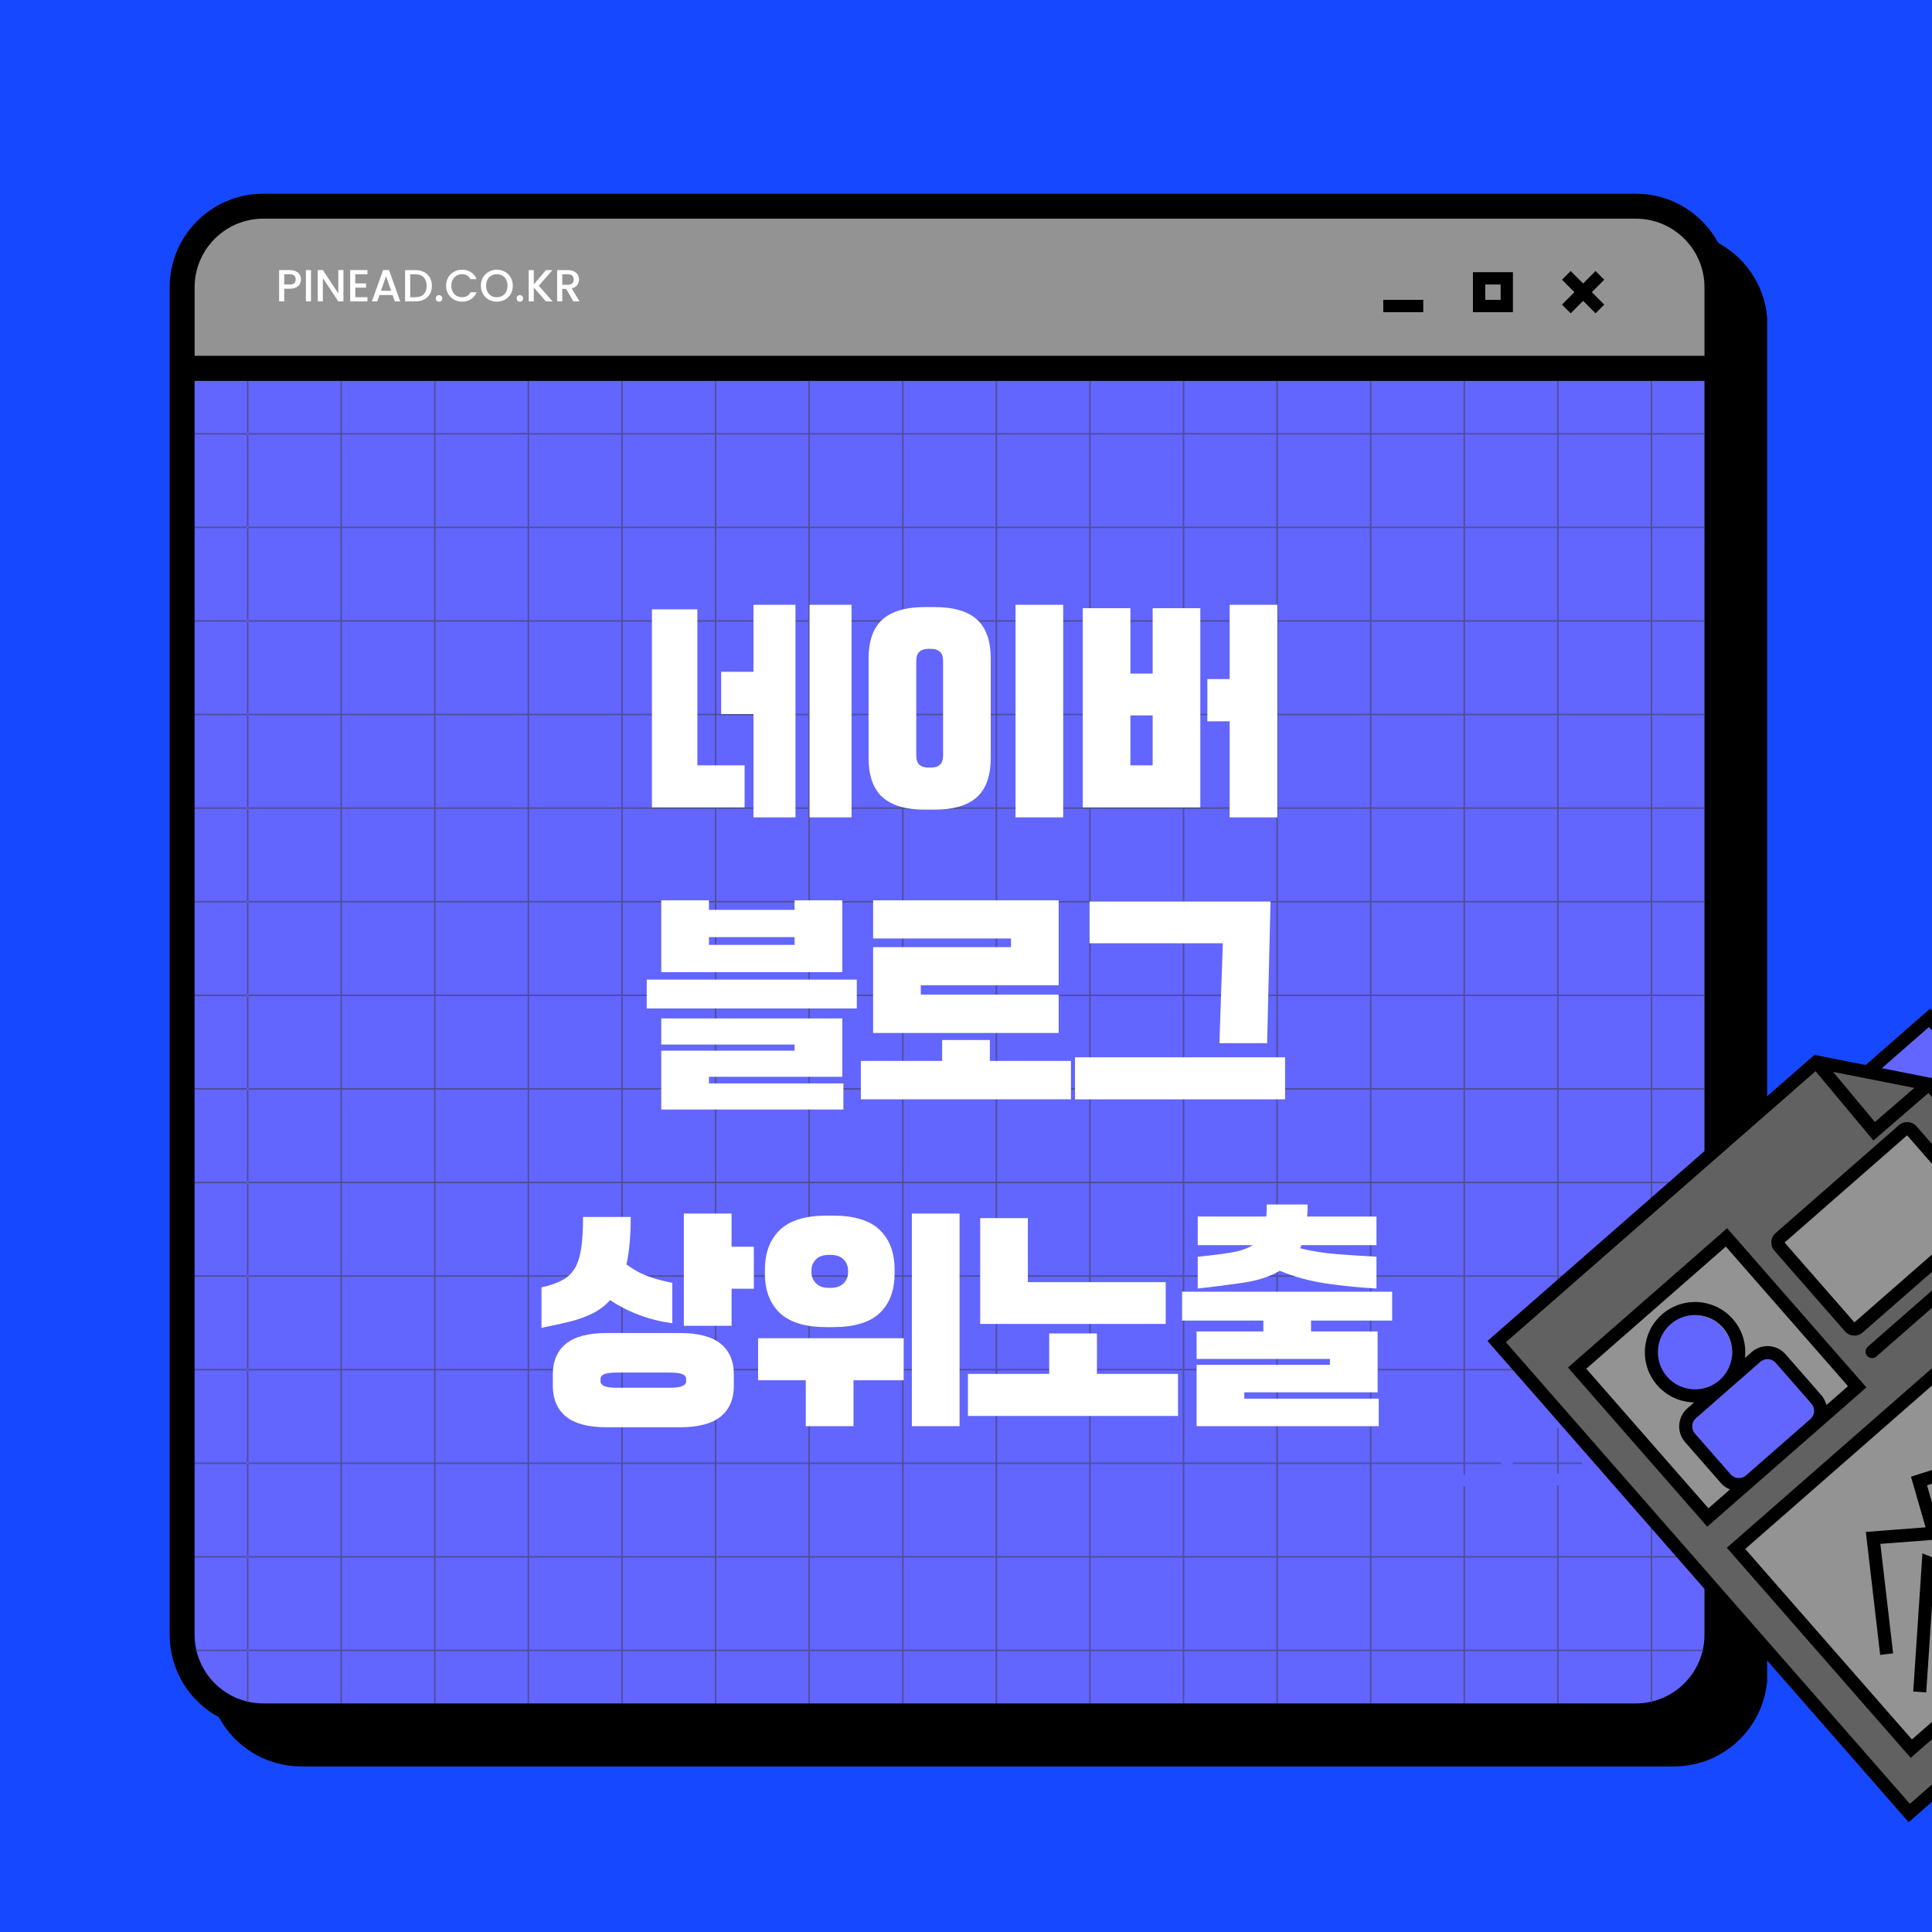 <svg xmlns="http://www.w3.org/2000/svg" xmlns:xlink="http://www.w3.org/1999/xlink" width="1080" viewBox="0 0 810 810" height="1080" preserveAspectRatio="xMidYMid meet"><defs><filter x="0%" y="0%" width="100%" height="100%" id="c017a7482b"></filter><filter x="0%" y="0%" width="100%" height="100%" id="b2580406de"></filter><g></g><clipPath id="96a0fb6f35"><path d="M 71.133 81 L 740.883 81 L 740.883 741 L 71.133 741 Z M 71.133 81 " clip-rule="nonzero"></path></clipPath><mask id="8439974c0b"><g filter="url(#c017a7482b)"><rect x="-81" width="972" fill="#000000" y="-81" height="972" fill-opacity="0.5"></rect></g></mask><clipPath id="72673765be"><path d="M 0.359 1 L 633.719 1 L 633.719 556.238 L 0.359 556.238 Z M 0.359 1 " clip-rule="nonzero"></path></clipPath><clipPath id="911905b96c"><rect x="0" width="634" y="0" height="557"></rect></clipPath><clipPath id="aaf91b0f96"><path d="M 605 534 L 810 534 L 810 626 L 605 626 Z M 605 534 " clip-rule="nonzero"></path></clipPath><clipPath id="ad6d04b30b"><path d="M 582.383 598.18 L 849.906 364.062 L 1050.934 593.773 L 783.406 827.891 Z M 582.383 598.18 " clip-rule="nonzero"></path></clipPath><clipPath id="2c35a129c9"><path d="M 582.383 598.18 L 849.906 364.062 L 1050.934 593.773 L 783.406 827.891 Z M 582.383 598.18 " clip-rule="nonzero"></path></clipPath><clipPath id="a82545adea"><path d="M 683 426 L 810 426 L 810 764 L 683 764 Z M 683 426 " clip-rule="nonzero"></path></clipPath><clipPath id="4e0025a1c5"><path d="M 582.383 598.18 L 849.906 364.062 L 1050.934 593.773 L 783.406 827.891 Z M 582.383 598.18 " clip-rule="nonzero"></path></clipPath><clipPath id="869d819243"><path d="M 582.383 598.18 L 849.906 364.062 L 1050.934 593.773 L 783.406 827.891 Z M 582.383 598.18 " clip-rule="nonzero"></path></clipPath><clipPath id="6e1a5c3b0b"><path d="M 673 426 L 810 426 L 810 761 L 673 761 Z M 673 426 " clip-rule="nonzero"></path></clipPath><clipPath id="0053e0a91e"><path d="M 582.383 598.18 L 849.906 364.062 L 1050.934 593.773 L 783.406 827.891 Z M 582.383 598.18 " clip-rule="nonzero"></path></clipPath><clipPath id="1bb7090d0b"><path d="M 582.383 598.18 L 849.906 364.062 L 1050.934 593.773 L 783.406 827.891 Z M 582.383 598.18 " clip-rule="nonzero"></path></clipPath><clipPath id="19647decba"><path d="M 652 426 L 810 426 L 810 761 L 652 761 Z M 652 426 " clip-rule="nonzero"></path></clipPath><clipPath id="bbd9af09d7"><path d="M 582.383 598.18 L 849.906 364.062 L 1050.934 593.773 L 783.406 827.891 Z M 582.383 598.18 " clip-rule="nonzero"></path></clipPath><clipPath id="3b8db421df"><path d="M 582.383 598.18 L 849.906 364.062 L 1050.934 593.773 L 783.406 827.891 Z M 582.383 598.18 " clip-rule="nonzero"></path></clipPath><clipPath id="4f1ccbcd7a"><path d="M 627 445 L 810 445 L 810 760 L 627 760 Z M 627 445 " clip-rule="nonzero"></path></clipPath><clipPath id="8c4bbe9d6a"><path d="M 582.383 598.18 L 849.906 364.062 L 1050.934 593.773 L 783.406 827.891 Z M 582.383 598.18 " clip-rule="nonzero"></path></clipPath><clipPath id="db77cbfe34"><path d="M 582.383 598.18 L 849.906 364.062 L 1050.934 593.773 L 783.406 827.891 Z M 582.383 598.18 " clip-rule="nonzero"></path></clipPath><clipPath id="72377ff166"><path d="M 657 470 L 810 470 L 810 733 L 657 733 Z M 657 470 " clip-rule="nonzero"></path></clipPath><clipPath id="616cda93e5"><path d="M 582.383 598.18 L 849.906 364.062 L 1050.934 593.773 L 783.406 827.891 Z M 582.383 598.18 " clip-rule="nonzero"></path></clipPath><clipPath id="cf4fae4267"><path d="M 582.383 598.18 L 849.906 364.062 L 1050.934 593.773 L 783.406 827.891 Z M 582.383 598.18 " clip-rule="nonzero"></path></clipPath><clipPath id="dea4565197"><path d="M 693 551 L 764 551 L 764 621 L 693 621 Z M 693 551 " clip-rule="nonzero"></path></clipPath><clipPath id="b7f6bf87b9"><path d="M 582.383 598.18 L 849.906 364.062 L 1050.934 593.773 L 783.406 827.891 Z M 582.383 598.18 " clip-rule="nonzero"></path></clipPath><clipPath id="2e9a6e2084"><path d="M 582.383 598.18 L 849.906 364.062 L 1050.934 593.773 L 783.406 827.891 Z M 582.383 598.18 " clip-rule="nonzero"></path></clipPath><clipPath id="15a1c1b636"><path d="M 623 421 L 810 421 L 810 765 L 623 765 Z M 623 421 " clip-rule="nonzero"></path></clipPath><clipPath id="e7c5539137"><path d="M 582.383 598.18 L 849.906 364.062 L 1050.934 593.773 L 783.406 827.891 Z M 582.383 598.18 " clip-rule="nonzero"></path></clipPath><clipPath id="ea43b7e849"><path d="M 582.383 598.18 L 849.906 364.062 L 1050.934 593.773 L 783.406 827.891 Z M 582.383 598.18 " clip-rule="nonzero"></path></clipPath><clipPath id="349a2172f1"><path d="M 0 216 L 183.941 216 L 183.941 473 L 0 473 Z M 0 216 " clip-rule="nonzero"></path></clipPath><image x="0" y="0" width="1440" id="82663cd98f" height="1440" preserveAspectRatio="xMidYMid meet"></image><mask id="c337a7f50a"><g filter="url(#c017a7482b)"><g filter="url(#b2580406de)" transform="matrix(0.179, 0, 0, 0.179, -73.309, 215.757)"><image x="0" y="0" width="1440" height="1440" preserveAspectRatio="xMidYMid meet"></image></g></g></mask><image x="0" y="0" width="1440" id="d49aaf5ed9" height="1440" preserveAspectRatio="xMidYMid meet"></image><clipPath id="2c8a7b7367"><path d="M 607 492 L 644 492 L 644 532 L 607 532 Z M 607 492 " clip-rule="nonzero"></path></clipPath><clipPath id="698a883b67"><path d="M 606.941 504.285 L 622.09 492.004 L 644.285 519.387 L 629.141 531.668 Z M 606.941 504.285 " clip-rule="nonzero"></path></clipPath><image x="0" y="0" width="182" id="1e1bd2c510" height="332" preserveAspectRatio="xMidYMid meet"></image><mask id="f7b0f86992"><g filter="url(#c017a7482b)"><g filter="url(#b2580406de)" transform="matrix(0.083, -0.067, 0.067, 0.082, 606.941, 504.285)"><image x="0" y="0" width="182" height="332" preserveAspectRatio="xMidYMid meet"></image></g></g></mask><image x="0" y="0" width="182" id="db08a470a1" height="332" preserveAspectRatio="xMidYMid meet"></image></defs><rect x="-81" width="972" fill="#ffffff" y="-81" height="972" fill-opacity="1"></rect><rect x="-81" width="972" fill="#1649ff" y="-81" height="972" fill-opacity="1"></rect><path fill="#6365ff" d="M 110.367 719.402 C 91.617 719.402 76.363 704.148 76.363 685.398 L 76.363 154.395 L 719.848 154.395 L 719.848 685.398 C 719.848 704.148 704.594 719.402 685.84 719.402 Z M 110.367 719.402 " fill-opacity="1" fill-rule="nonzero"></path><path fill="#939393" d="M 76.363 154.453 L 76.363 120.445 C 76.363 101.695 91.617 86.441 110.367 86.441 L 685.84 86.441 C 704.594 86.441 719.848 101.695 719.848 120.445 L 719.848 154.453 Z M 76.363 154.453 " fill-opacity="1" fill-rule="nonzero"></path><g clip-path="url(#96a0fb6f35)"><path fill="#000000" d="M 629.145 119.27 L 629.145 125.719 L 622.695 125.719 L 622.695 119.27 L 629.145 119.27 M 634.305 114.109 L 617.535 114.109 L 617.535 130.879 L 634.305 130.879 Z M 596.715 130.879 L 579.945 130.879 L 579.945 125.719 L 596.715 125.719 Z M 667.379 122.492 L 672.594 127.707 L 668.941 131.355 L 663.73 126.145 L 658.516 131.355 L 654.863 127.707 L 660.078 122.492 L 654.863 117.277 L 658.516 113.629 L 663.73 118.844 L 668.941 113.629 L 672.594 117.277 Z M 720.402 101.863 C 713.777 89.566 700.789 81.211 685.84 81.211 L 110.367 81.211 C 88.695 81.211 71.133 98.773 71.133 120.445 L 71.133 685.398 C 71.133 700.348 79.488 713.336 91.785 719.961 C 98.414 732.238 111.387 740.586 126.32 740.586 L 701.789 740.586 C 723.461 740.586 741.027 723.023 741.027 701.352 L 741.027 136.398 C 741.027 121.465 732.68 108.492 720.402 101.863 Z M 81.594 120.445 C 81.594 104.582 94.504 91.672 110.367 91.672 L 685.84 91.672 C 701.707 91.672 714.613 104.582 714.613 120.445 L 714.613 149.164 L 81.594 149.164 Z M 81.594 685.398 L 81.594 159.684 L 714.613 159.684 L 714.613 685.398 C 714.613 701.266 701.707 714.172 685.84 714.172 L 110.367 714.172 C 94.504 714.172 81.594 701.266 81.594 685.398 Z M 81.594 685.398 " fill-opacity="1" fill-rule="nonzero"></path></g><g mask="url(#8439974c0b)"><g transform="matrix(1, 0, 0, 1, 81, 158)"><g clip-path="url(#911905b96c)"><g clip-path="url(#72673765be)"><path fill="#3a3a3a" d="M 23.156 556.145 L 22.504 556.145 L 22.504 1.656 L 23.156 1.656 Z M 62.395 1.656 L 61.738 1.656 L 61.738 556.145 L 62.395 556.145 Z M 101.629 1.656 L 100.977 1.656 L 100.977 556.145 L 101.629 556.145 Z M 140.867 1.656 L 140.211 1.656 L 140.211 556.145 L 140.867 556.145 Z M 180.102 1.656 L 179.449 1.656 L 179.449 556.145 L 180.102 556.145 Z M 219.34 1.656 L 218.688 1.656 L 218.688 556.145 L 219.34 556.145 Z M 258.578 1.656 L 257.922 1.656 L 257.922 556.145 L 258.578 556.145 Z M 297.812 1.656 L 297.16 1.656 L 297.16 556.145 L 297.812 556.145 Z M 337.051 1.656 L 336.395 1.656 L 336.395 556.145 L 337.051 556.145 Z M 376.285 1.656 L 375.633 1.656 L 375.633 556.145 L 376.285 556.145 Z M 415.523 1.656 L 414.871 1.656 L 414.871 556.145 L 415.523 556.145 Z M 454.762 1.656 L 454.105 1.656 L 454.105 556.145 L 454.762 556.145 Z M 493.996 1.656 L 493.344 1.656 L 493.344 556.145 L 493.996 556.145 Z M 533.234 1.656 L 532.582 1.656 L 532.582 556.145 L 533.234 556.145 Z M 572.473 1.656 L 571.816 1.656 L 571.816 556.145 L 572.473 556.145 Z M 611.707 1.656 L 611.055 1.656 L 611.055 556.145 L 611.707 556.145 Z M 633.613 533.609 L 0.594 533.609 L 0.594 534.266 L 633.613 534.266 Z M 633.613 494.375 L 0.594 494.375 L 0.594 495.027 L 633.613 495.027 Z M 633.613 455.137 L 0.594 455.137 L 0.594 455.793 L 633.613 455.793 Z M 633.613 415.902 L 0.594 415.902 L 0.594 416.555 L 633.613 416.555 Z M 633.613 376.664 L 0.594 376.664 L 0.594 377.316 L 633.613 377.316 Z M 633.613 337.426 L 0.594 337.426 L 0.594 338.082 L 633.613 338.082 Z M 633.613 298.191 L 0.594 298.191 L 0.594 298.844 L 633.613 298.844 Z M 633.613 258.953 L 0.594 258.953 L 0.594 259.609 L 633.613 259.609 Z M 633.613 219.719 L 0.594 219.719 L 0.594 220.371 L 633.613 220.371 Z M 633.613 180.48 L 0.594 180.48 L 0.594 181.137 L 633.613 181.137 Z M 633.613 141.246 L 0.594 141.246 L 0.594 141.898 L 633.613 141.898 Z M 633.613 102.008 L 0.594 102.008 L 0.594 102.66 L 633.613 102.66 Z M 633.613 62.77 L 0.594 62.77 L 0.594 63.426 L 633.613 63.426 Z M 633.613 23.535 L 0.594 23.535 L 0.594 24.188 L 633.613 24.188 Z M 633.613 23.535 " fill-opacity="1" fill-rule="nonzero"></path></g></g></g></g><g clip-path="url(#aaf91b0f96)"><g clip-path="url(#ad6d04b30b)"><g clip-path="url(#2c35a129c9)"><path fill="#6365ff" d="M 630.246 620.676 C 625.887 624.492 621.375 623.895 617.746 623.418 C 614.418 622.98 611.789 622.633 609.082 625 C 608.074 625.887 606.539 625.781 605.656 624.773 C 604.773 623.766 604.875 622.23 605.887 621.348 C 610.242 617.531 614.758 618.125 618.383 618.602 C 621.711 619.043 624.344 619.387 627.047 617.02 C 629.754 614.652 629.758 612 629.766 608.645 C 629.773 604.984 629.781 600.434 634.141 596.617 C 638.5 592.805 643.012 593.398 646.641 593.875 C 649.969 594.312 652.598 594.66 655.305 592.293 C 658.008 589.926 658.016 587.273 658.023 583.914 C 658.031 580.258 658.039 575.703 662.398 571.891 C 666.758 568.074 671.273 568.668 674.898 569.145 C 678.227 569.582 680.859 569.93 683.562 567.562 C 684.574 566.68 686.109 566.781 686.992 567.789 C 687.875 568.797 687.773 570.332 686.762 571.219 C 682.402 575.031 677.891 574.438 674.266 573.961 C 670.934 573.523 668.305 573.176 665.598 575.543 C 662.895 577.91 662.887 580.566 662.879 583.926 C 662.871 587.582 662.863 592.133 658.504 595.949 C 654.145 599.762 649.629 599.168 646.004 598.691 C 642.676 598.254 640.047 597.906 637.34 600.273 C 634.637 602.641 634.629 605.293 634.621 608.652 C 634.613 612.309 634.605 616.859 630.246 620.676 Z M 717.816 566.777 C 715.109 569.145 712.48 568.797 709.148 568.359 C 705.523 567.883 701.012 567.289 696.652 571.102 C 692.293 574.918 692.281 579.469 692.273 583.129 C 692.266 586.484 692.262 589.141 689.555 591.508 C 686.852 593.875 684.219 593.527 680.891 593.09 C 677.266 592.613 672.754 592.02 668.395 595.832 C 664.035 599.648 664.023 604.199 664.016 607.855 C 664.008 611.215 664.004 613.867 661.297 616.234 C 658.594 618.602 655.965 618.258 652.633 617.816 C 649.008 617.34 644.496 616.746 640.137 620.559 C 639.129 621.445 639.023 622.977 639.906 623.988 C 640.793 624.996 642.328 625.098 643.336 624.215 C 646.039 621.848 648.672 622.195 652 622.633 C 655.625 623.113 660.137 623.707 664.496 619.891 C 668.855 616.074 668.867 611.523 668.875 607.867 C 668.883 604.508 668.887 601.855 671.594 599.488 C 674.297 597.121 676.926 597.469 680.258 597.906 C 683.883 598.383 688.395 598.977 692.754 595.164 C 697.113 591.348 697.125 586.797 697.133 583.137 C 697.141 579.777 697.145 577.125 699.848 574.758 C 702.555 572.391 705.184 572.738 708.516 573.176 C 712.141 573.652 716.656 574.246 721.016 570.43 C 722.023 569.547 722.125 568.012 721.242 567.004 C 720.359 565.996 718.824 565.895 717.816 566.777 Z M 927.234 569.59 C 927.238 566.785 927.242 564.57 929.504 562.59 C 931.766 560.613 933.961 560.902 936.742 561.27 C 939.773 561.668 943.543 562.164 947.188 558.977 C 950.832 555.789 950.84 551.984 950.844 548.93 C 950.852 546.121 950.855 543.906 953.117 541.926 C 955.379 539.949 957.574 540.238 960.355 540.605 C 963.387 541.004 967.16 541.5 970.801 538.312 C 971.645 537.574 971.73 536.289 970.992 535.445 C 970.254 534.602 968.973 534.52 968.129 535.258 C 965.867 537.234 963.668 536.945 960.887 536.578 C 957.855 536.18 954.086 535.684 950.441 538.871 C 946.801 542.059 946.793 545.863 946.785 548.922 C 946.777 551.727 946.773 553.941 944.516 555.922 C 942.254 557.898 940.055 557.609 937.273 557.242 C 934.242 556.844 930.473 556.348 926.832 559.535 C 923.188 562.723 923.18 566.527 923.172 569.582 C 923.168 572.391 923.164 574.605 920.902 576.582 C 918.641 578.562 916.445 578.273 913.664 577.906 C 910.633 577.508 906.863 577.012 903.219 580.199 C 902.375 580.938 902.289 582.219 903.027 583.062 C 903.766 583.906 905.051 583.992 905.895 583.254 C 908.152 581.277 910.352 581.566 913.133 581.93 C 916.164 582.328 919.934 582.824 923.578 579.637 C 927.219 576.449 927.227 572.648 927.234 569.59 Z M 996.75 534.602 C 994.488 536.578 992.289 536.289 989.508 535.922 C 986.477 535.523 982.707 535.027 979.062 538.215 C 975.422 541.402 975.414 545.207 975.406 548.262 C 975.398 551.07 975.395 553.285 973.133 555.266 C 970.875 557.242 968.676 556.953 965.895 556.586 C 962.863 556.188 959.094 555.691 955.453 558.879 C 951.809 562.066 951.801 565.871 951.793 568.926 C 951.789 571.734 951.785 573.949 949.523 575.926 C 947.262 577.906 945.066 577.617 942.285 577.25 C 939.254 576.852 935.484 576.355 931.84 579.543 C 930.996 580.281 930.91 581.562 931.648 582.406 C 932.387 583.25 933.672 583.336 934.516 582.598 C 936.773 580.621 938.973 580.91 941.754 581.273 C 944.785 581.676 948.555 582.172 952.195 578.984 C 955.84 575.797 955.848 571.992 955.855 568.934 C 955.859 566.129 955.863 563.914 958.125 561.934 C 960.387 559.957 962.582 560.246 965.363 560.613 C 968.395 561.012 972.164 561.508 975.809 558.32 C 979.449 555.133 979.461 551.328 979.465 548.273 C 979.473 545.465 979.477 543.25 981.738 541.27 C 983.996 539.293 986.195 539.582 988.977 539.949 C 992.008 540.348 995.777 540.844 999.422 537.656 C 1000.266 536.918 1000.352 535.637 999.613 534.793 C 998.875 533.949 997.594 533.863 996.75 534.602 Z M 996.75 534.602 " fill-opacity="1" fill-rule="nonzero"></path></g></g></g><g clip-path="url(#a82545adea)"><g clip-path="url(#4e0025a1c5)"><g clip-path="url(#869d819243)"><path fill="#000000" d="M 683.375 566.098 L 842.688 426.68 L 1015.746 624.438 L 856.434 763.855 Z M 683.375 566.098 " fill-opacity="1" fill-rule="nonzero"></path></g></g></g><g clip-path="url(#6e1a5c3b0b)"><g clip-path="url(#0053e0a91e)"><g clip-path="url(#1bb7090d0b)"><path fill="#7a7a7a" d="M 673.551 562.25 L 828.387 426.75 L 1002.125 625.281 L 847.289 760.781 Z M 673.551 562.25 " fill-opacity="1" fill-rule="nonzero"></path></g></g></g><g clip-path="url(#19647decba)"><g clip-path="url(#bbd9af09d7)"><g clip-path="url(#3b8db421df)"><path fill="#6365ff" d="M 652.582 562.559 L 808.406 426.199 L 982.012 624.578 L 826.191 760.941 Z M 652.582 562.559 " fill-opacity="1" fill-rule="nonzero"></path></g></g></g><g clip-path="url(#4f1ccbcd7a)"><g clip-path="url(#8c4bbe9d6a)"><g clip-path="url(#db77cbfe34)"><path fill="#616161" d="M 787.062 451.969 C 779.66 451.098 770.715 449.738 764.535 445.129 L 627.73 564.848 L 797.711 759.082 L 956.016 620.547 L 808.883 452.414 C 801.672 451.934 794.227 452.812 787.062 451.969 Z M 787.062 451.969 " fill-opacity="1" fill-rule="nonzero"></path></g></g></g><g clip-path="url(#72377ff166)"><g clip-path="url(#616cda93e5)"><g clip-path="url(#cf4fae4267)"><path fill="#939393" d="M 780.082 581.508 L 714.629 638.789 L 657.348 573.332 L 722.801 516.051 Z M 743 519 L 778.734 559.836 L 834.012 511.461 L 798.277 470.625 Z M 801.547 732.781 L 929.613 620.703 L 856.504 537.16 L 728.434 649.234 Z M 801.547 732.781 " fill-opacity="1" fill-rule="nonzero"></path></g></g></g><g clip-path="url(#dea4565197)"><g clip-path="url(#b7f6bf87b9)"><g clip-path="url(#2e9a6e2084)"><path fill="#6365ff" d="M 697.84 578.145 C 691.953 571.414 692.633 561.191 699.359 555.305 C 706.086 549.418 716.312 550.098 722.199 556.824 C 728.086 563.551 727.406 573.777 720.68 579.664 C 713.953 585.551 703.727 584.871 697.84 578.145 Z M 736.84 568.469 L 710.355 591.645 C 707.34 594.285 707.031 598.914 709.672 601.93 L 723.961 618.254 C 726.598 621.273 731.227 621.582 734.242 618.941 L 760.727 595.766 C 763.742 593.125 764.051 588.5 761.41 585.48 L 747.121 569.156 C 744.48 566.141 739.855 565.832 736.84 568.469 Z M 736.84 568.469 " fill-opacity="1" fill-rule="nonzero"></path></g></g></g><g clip-path="url(#15a1c1b636)"><g clip-path="url(#e7c5539137)"><g clip-path="url(#ea43b7e849)"><path fill="#000000" d="M 818.402 433.312 L 809.238 422.844 L 782.191 446.512 L 760.695 442.27 L 623.645 562.207 L 800.211 763.969 L 814.062 751.848 L 825.484 764.906 L 838.508 753.512 L 847.668 763.98 L 1007.988 623.68 L 831.422 421.918 Z M 768.531 449.387 L 802.605 456.109 L 786.062 470.395 Z M 631.355 562.723 L 761.18 449.109 L 785.43 478.164 L 808.496 458.242 L 952.816 623.156 L 800.723 756.258 Z M 818.172 748.25 L 960.531 623.672 L 810.359 452.07 L 788.965 447.848 L 808.727 430.555 L 978.094 624.094 L 826 757.191 Z M 1000.277 623.168 L 848.184 756.27 L 842.617 749.91 L 985.805 624.605 L 822 437.426 L 830.91 429.633 Z M 801.066 736.988 L 933.957 620.691 L 856.875 532.609 L 723.984 648.906 Z M 731.695 649.418 L 856.359 540.324 L 926.246 620.18 L 801.582 729.273 Z M 780.898 558.68 L 832.625 513.414 C 834.793 511.516 835.012 508.211 833.117 506.047 L 803.508 472.211 C 801.609 470.047 798.305 469.824 796.141 471.723 L 744.414 516.988 C 742.246 518.887 742.023 522.191 743.922 524.355 L 773.531 558.191 C 775.426 560.359 778.73 560.578 780.898 558.68 Z M 748.195 520.941 L 799.555 475.996 L 828.84 509.461 L 777.48 554.41 Z M 838.223 516.352 C 839.355 515.355 841.082 515.473 842.078 516.605 C 843.07 517.742 842.957 519.469 841.82 520.461 L 786.664 568.73 C 785.527 569.727 783.801 569.609 782.809 568.473 C 781.816 567.34 781.93 565.613 783.066 564.617 Z M 860.434 563.09 L 865.879 563.547 L 860.66 625.762 L 838.438 630.621 L 850.387 674.828 L 810.941 659.121 L 807.582 709.543 L 802.133 709.18 L 805.988 651.266 L 842.262 665.711 L 831.664 626.508 L 855.551 621.285 Z M 793.695 693.188 L 788.266 693.82 L 782.258 642.258 L 807.32 640.344 L 801.191 619.117 L 833.836 608.703 L 844.25 573.762 L 849.488 575.324 L 838.25 613.031 L 807.918 622.707 L 814.434 645.285 L 788.344 647.273 Z M 762.637 599.051 L 782.496 581.668 L 724.09 514.926 L 657.348 573.332 L 715.754 640.074 L 735.617 622.695 Z M 732.016 618.582 C 730.125 620.234 727.242 620.043 725.59 618.152 L 710.594 601.016 C 708.938 599.129 709.129 596.246 711.02 594.59 L 738.039 570.945 C 739.93 569.289 742.812 569.484 744.469 571.371 L 759.465 588.508 C 761.117 590.398 760.926 593.281 759.035 594.938 Z M 698.93 577.191 C 693.266 570.719 693.922 560.848 700.395 555.188 C 706.863 549.523 716.734 550.18 722.398 556.652 C 728.059 563.121 727.402 572.992 720.93 578.656 C 714.461 584.316 704.59 583.66 698.93 577.191 Z M 665.059 573.848 L 723.574 522.637 L 774.785 581.156 L 765.742 589.066 C 765.371 587.574 764.656 586.145 763.578 584.91 L 748.582 567.773 C 744.941 563.617 738.598 563.195 734.441 566.832 L 731.57 569.344 C 732.23 563.645 730.578 557.699 726.512 553.051 C 718.863 544.312 705.531 543.426 696.793 551.074 C 688.055 558.719 687.168 572.051 694.816 580.789 C 698.883 585.438 704.555 587.863 710.293 587.965 L 707.422 590.477 C 703.266 594.117 702.844 600.457 706.48 604.617 L 721.477 621.754 C 722.559 622.988 723.879 623.883 725.309 624.453 L 716.27 632.363 Z M 665.059 573.848 " fill-opacity="1" fill-rule="nonzero"></path></g></g></g><g clip-path="url(#349a2172f1)"><g mask="url(#c337a7f50a)"><g transform="matrix(0.179, 0, 0, 0.179, -73.309, 215.757)"><image x="0" y="0" width="1440" height="1440" preserveAspectRatio="xMidYMid meet"></image></g></g></g><g fill="#6d6d6d" fill-opacity="0.4"><g transform="translate(269.519, 449.172)"><g><path d="M 7.719 -41.609 L 7.719 -71.703 L 27.703 -71.703 L 27.703 -67.703 L 63.609 -67.703 L 63.609 -71.703 L 83.609 -71.703 L 83.609 -41.609 Z M 27.703 -53.031 L 63.609 -53.031 L 63.609 -56.281 L 27.703 -56.281 Z M 1.625 -26.375 L 1.625 -38.469 L 89.703 -38.469 L 89.703 -26.375 Z M 7.719 16 L 7.719 -8.672 L 63.609 -8.672 L 63.609 -11.234 L 7.719 -11.234 L 7.719 -22.188 L 83.609 -22.188 L 83.609 2.281 L 27.703 2.281 L 27.703 5.047 L 84.078 5.047 L 84.078 16 Z M 7.719 16 "></path></g></g></g><g fill="#6d6d6d" fill-opacity="0.4"><g transform="translate(359.295, 449.172)"><g><path d="M 6.766 -16.094 L 6.766 -52.078 L 64.562 -52.078 L 64.562 -55.703 L 6.766 -55.703 L 6.766 -71.703 L 84.547 -71.703 L 84.547 -36.094 L 26.75 -36.094 L 26.75 -32.188 L 84.547 -32.188 L 84.547 -16.094 Z M 1.625 11.719 L 1.625 -4.375 L 35.703 -4.375 L 35.703 -13.141 L 55.703 -13.141 L 55.703 -4.375 L 89.703 -4.375 L 89.703 11.719 Z M 1.625 11.719 "></path></g></g></g><g fill="#6d6d6d" fill-opacity="0.4"><g transform="translate(449.071, 449.172)"><g><path d="M 62.172 -11.812 L 63.609 -53.703 L 7.719 -53.703 L 7.719 -71.219 L 83.609 -71.219 L 82.172 -11.812 Z M 1.625 11.719 L 1.625 -5.906 L 89.703 -5.906 L 89.703 11.719 Z M 1.625 11.719 "></path></g></g></g><g fill="#ffffff" fill-opacity="1"><g transform="translate(269.519, 449.172)"><g><path d="M 7.719 -41.609 L 7.719 -71.703 L 27.703 -71.703 L 27.703 -67.703 L 63.609 -67.703 L 63.609 -71.703 L 83.609 -71.703 L 83.609 -41.609 Z M 27.703 -53.031 L 63.609 -53.031 L 63.609 -56.281 L 27.703 -56.281 Z M 1.625 -26.375 L 1.625 -38.469 L 89.703 -38.469 L 89.703 -26.375 Z M 7.719 16 L 7.719 -8.672 L 63.609 -8.672 L 63.609 -11.234 L 7.719 -11.234 L 7.719 -22.188 L 83.609 -22.188 L 83.609 2.281 L 27.703 2.281 L 27.703 5.047 L 84.078 5.047 L 84.078 16 Z M 7.719 16 "></path></g></g></g><g fill="#ffffff" fill-opacity="1"><g transform="translate(359.295, 449.172)"><g><path d="M 6.766 -16.094 L 6.766 -52.078 L 64.562 -52.078 L 64.562 -55.703 L 6.766 -55.703 L 6.766 -71.703 L 84.547 -71.703 L 84.547 -36.094 L 26.75 -36.094 L 26.75 -32.188 L 84.547 -32.188 L 84.547 -16.094 Z M 1.625 11.719 L 1.625 -4.375 L 35.703 -4.375 L 35.703 -13.141 L 55.703 -13.141 L 55.703 -4.375 L 89.703 -4.375 L 89.703 11.719 Z M 1.625 11.719 "></path></g></g></g><g fill="#ffffff" fill-opacity="1"><g transform="translate(449.071, 449.172)"><g><path d="M 62.172 -11.812 L 63.609 -53.703 L 7.719 -53.703 L 7.719 -71.219 L 83.609 -71.219 L 82.172 -11.812 Z M 1.625 11.719 L 1.625 -5.906 L 89.703 -5.906 L 89.703 11.719 Z M 1.625 11.719 "></path></g></g></g><g fill="#6d6d6d" fill-opacity="0.4"><g transform="translate(224.636, 581.922)"><g><path d="M 82.078 -59.219 L 91.406 -59.219 L 91.406 -41.609 L 82.078 -41.609 L 82.078 -26.094 L 62.078 -26.094 L 62.078 -73.125 L 82.078 -73.125 Z M 31.141 -36.844 C 28.984 -34.438 26.457 -32.535 23.562 -31.141 C 20.676 -29.742 17.473 -28.613 13.953 -27.75 C 10.43 -26.895 6.57 -26.055 2.375 -25.234 L 2.375 -42.188 C 5.801 -42.945 8.641 -43.91 10.891 -45.078 C 13.148 -46.254 14.93 -47.891 16.234 -49.984 C 17.535 -52.078 18.457 -54.867 19 -58.359 C 19.539 -61.859 19.812 -66.305 19.812 -71.703 L 39.797 -71.703 C 39.797 -63.641 39.195 -57.004 38 -51.797 C 41.102 -49.516 44.242 -47.816 47.422 -46.703 C 50.598 -45.586 53.863 -44.719 57.219 -44.094 L 57.219 -27.141 C 47.57 -28.473 38.879 -31.707 31.141 -36.844 Z M 60.375 -23.047 C 68.113 -23.047 73.82 -21.551 77.5 -18.562 C 81.188 -15.582 83.031 -11.27 83.031 -5.625 L 83.031 -1.047 C 83.031 4.66 81.188 9.004 77.5 11.984 C 73.82 14.973 68.113 16.469 60.375 16.469 L 29.797 16.469 C 22.055 16.469 16.344 14.973 12.656 11.984 C 8.977 9.004 7.141 4.66 7.141 -1.047 L 7.141 -5.625 C 7.141 -11.27 8.977 -15.582 12.656 -18.562 C 16.344 -21.551 22.055 -23.047 29.797 -23.047 Z M 63.031 -2.766 L 63.031 -3.812 C 63.031 -4.695 62.504 -5.359 61.453 -5.797 C 60.41 -6.242 58.555 -6.469 55.891 -6.469 L 34.281 -6.469 C 31.613 -6.469 29.754 -6.242 28.703 -5.797 C 27.66 -5.359 27.141 -4.695 27.141 -3.812 L 27.141 -2.766 C 27.141 -1.941 27.66 -1.289 28.703 -0.812 C 29.754 -0.332 31.613 -0.094 34.281 -0.094 L 55.891 -0.094 C 58.555 -0.094 60.41 -0.332 61.453 -0.812 C 62.504 -1.289 63.031 -1.941 63.031 -2.766 Z M 63.031 -2.766 "></path></g></g></g><g fill="#6d6d6d" fill-opacity="0.4"><g transform="translate(314.412, 581.922)"><g><path d="M 67.891 16 L 67.891 -73.125 L 87.891 -73.125 L 87.891 16 Z M 32.094 -25.516 C 23.27 -25.516 16.758 -27.484 12.562 -31.422 C 8.375 -35.359 6.281 -40.91 6.281 -48.078 L 6.281 -49.609 C 6.281 -56.711 8.375 -62.266 12.562 -66.266 C 16.758 -70.266 23.27 -72.266 32.094 -72.266 L 34.844 -72.266 C 43.738 -72.266 50.266 -70.266 54.422 -66.266 C 58.578 -62.266 60.656 -56.711 60.656 -49.609 L 60.656 -48.078 C 60.656 -40.91 58.578 -35.359 54.422 -31.422 C 50.266 -27.484 43.738 -25.516 34.844 -25.516 Z M 33.047 -41.984 L 33.891 -41.984 C 36.242 -41.984 38.039 -42.617 39.281 -43.891 C 40.52 -45.16 41.141 -46.688 41.141 -48.469 L 41.141 -49.234 C 41.141 -51.066 40.52 -52.617 39.281 -53.891 C 38.039 -55.16 36.242 -55.797 33.891 -55.797 L 33.047 -55.797 C 30.691 -55.797 28.895 -55.16 27.656 -53.891 C 26.414 -52.617 25.797 -51.066 25.797 -49.234 L 25.797 -48.469 C 25.797 -46.75 26.414 -45.238 27.656 -43.938 C 28.895 -42.633 30.691 -41.984 33.047 -41.984 Z M 23.422 16 L 23.422 -3.234 L 3.422 -3.234 L 3.422 -20.859 L 64.469 -20.859 L 64.469 -3.234 L 43.422 -3.234 L 43.422 16 Z M 23.422 16 "></path></g></g></g><g fill="#6d6d6d" fill-opacity="0.4"><g transform="translate(404.188, 581.922)"><g><path d="M 6.766 -26.859 L 6.766 -71.219 L 26.75 -71.219 L 26.75 -44.375 L 84.547 -44.375 L 84.547 -26.859 Z M 1.625 11.719 L 1.625 -5.906 L 35.703 -5.906 L 35.703 -22.859 L 55.703 -22.859 L 55.703 -5.906 L 89.703 -5.906 L 89.703 11.719 Z M 1.625 11.719 "></path></g></g></g><g fill="#6d6d6d" fill-opacity="0.4"><g transform="translate(493.965, 581.922)"><g><path d="M 83.125 -41.703 C 75.445 -42.148 68.258 -42.879 61.562 -43.891 C 54.863 -44.91 48.531 -46.66 42.562 -49.141 C 38.625 -46.785 33.766 -45.16 27.984 -44.266 C 22.211 -43.379 15.613 -42.523 8.188 -41.703 L 8.188 -55.031 C 14.031 -55.602 18.789 -56.207 22.469 -56.844 C 26.156 -57.477 29.078 -58.492 31.234 -59.891 L 8.188 -59.891 L 8.188 -71.891 L 36.938 -71.891 C 37.008 -72.648 37.062 -73.457 37.094 -74.312 C 37.125 -75.176 37.141 -76.051 37.141 -76.938 L 54.281 -76.938 C 54.281 -76.051 54.258 -75.191 54.219 -74.359 C 54.188 -73.535 54.141 -72.711 54.078 -71.891 L 83.125 -71.891 L 83.125 -59.891 L 51.703 -59.891 L 51.125 -58.562 C 56.145 -57.352 61.27 -56.539 66.5 -56.125 C 71.738 -55.719 77.281 -55.352 83.125 -55.031 Z M 89.703 -28.281 L 55.703 -28.281 L 55.703 -23.703 L 83.609 -23.703 L 83.609 1.812 L 27.703 1.812 L 27.703 4.469 L 84.078 4.469 L 84.078 16 L 7.719 16 L 7.719 -9.719 L 63.609 -9.719 L 63.609 -12.188 L 7.719 -12.188 L 7.719 -23.703 L 35.703 -23.703 L 35.703 -28.281 L 1.625 -28.281 L 1.625 -40.375 L 89.703 -40.375 Z M 89.703 -28.281 "></path></g></g></g><g fill="#ffffff" fill-opacity="1"><g transform="translate(224.636, 581.922)"><g><path d="M 82.078 -59.219 L 91.406 -59.219 L 91.406 -41.609 L 82.078 -41.609 L 82.078 -26.094 L 62.078 -26.094 L 62.078 -73.125 L 82.078 -73.125 Z M 31.141 -36.844 C 28.984 -34.438 26.457 -32.535 23.562 -31.141 C 20.676 -29.742 17.473 -28.613 13.953 -27.75 C 10.43 -26.895 6.57 -26.055 2.375 -25.234 L 2.375 -42.188 C 5.801 -42.945 8.641 -43.91 10.891 -45.078 C 13.148 -46.254 14.93 -47.891 16.234 -49.984 C 17.535 -52.078 18.457 -54.867 19 -58.359 C 19.539 -61.859 19.812 -66.305 19.812 -71.703 L 39.797 -71.703 C 39.797 -63.641 39.195 -57.004 38 -51.797 C 41.102 -49.516 44.242 -47.816 47.422 -46.703 C 50.598 -45.586 53.863 -44.719 57.219 -44.094 L 57.219 -27.141 C 47.57 -28.473 38.879 -31.707 31.141 -36.844 Z M 60.375 -23.047 C 68.113 -23.047 73.82 -21.551 77.5 -18.562 C 81.188 -15.582 83.031 -11.27 83.031 -5.625 L 83.031 -1.047 C 83.031 4.66 81.188 9.004 77.5 11.984 C 73.82 14.973 68.113 16.469 60.375 16.469 L 29.797 16.469 C 22.055 16.469 16.344 14.973 12.656 11.984 C 8.977 9.004 7.141 4.66 7.141 -1.047 L 7.141 -5.625 C 7.141 -11.27 8.977 -15.582 12.656 -18.562 C 16.344 -21.551 22.055 -23.047 29.797 -23.047 Z M 63.031 -2.766 L 63.031 -3.812 C 63.031 -4.695 62.504 -5.359 61.453 -5.797 C 60.41 -6.242 58.555 -6.469 55.891 -6.469 L 34.281 -6.469 C 31.613 -6.469 29.754 -6.242 28.703 -5.797 C 27.66 -5.359 27.141 -4.695 27.141 -3.812 L 27.141 -2.766 C 27.141 -1.941 27.66 -1.289 28.703 -0.812 C 29.754 -0.332 31.613 -0.094 34.281 -0.094 L 55.891 -0.094 C 58.555 -0.094 60.41 -0.332 61.453 -0.812 C 62.504 -1.289 63.031 -1.941 63.031 -2.766 Z M 63.031 -2.766 "></path></g></g></g><g fill="#ffffff" fill-opacity="1"><g transform="translate(314.412, 581.922)"><g><path d="M 67.891 16 L 67.891 -73.125 L 87.891 -73.125 L 87.891 16 Z M 32.094 -25.516 C 23.27 -25.516 16.758 -27.484 12.562 -31.422 C 8.375 -35.359 6.281 -40.91 6.281 -48.078 L 6.281 -49.609 C 6.281 -56.711 8.375 -62.266 12.562 -66.266 C 16.758 -70.266 23.27 -72.266 32.094 -72.266 L 34.844 -72.266 C 43.738 -72.266 50.266 -70.266 54.422 -66.266 C 58.578 -62.266 60.656 -56.711 60.656 -49.609 L 60.656 -48.078 C 60.656 -40.91 58.578 -35.359 54.422 -31.422 C 50.266 -27.484 43.738 -25.516 34.844 -25.516 Z M 33.047 -41.984 L 33.891 -41.984 C 36.242 -41.984 38.039 -42.617 39.281 -43.891 C 40.52 -45.16 41.141 -46.688 41.141 -48.469 L 41.141 -49.234 C 41.141 -51.066 40.52 -52.617 39.281 -53.891 C 38.039 -55.16 36.242 -55.797 33.891 -55.797 L 33.047 -55.797 C 30.691 -55.797 28.895 -55.16 27.656 -53.891 C 26.414 -52.617 25.797 -51.066 25.797 -49.234 L 25.797 -48.469 C 25.797 -46.75 26.414 -45.238 27.656 -43.938 C 28.895 -42.633 30.691 -41.984 33.047 -41.984 Z M 23.422 16 L 23.422 -3.234 L 3.422 -3.234 L 3.422 -20.859 L 64.469 -20.859 L 64.469 -3.234 L 43.422 -3.234 L 43.422 16 Z M 23.422 16 "></path></g></g></g><g fill="#ffffff" fill-opacity="1"><g transform="translate(404.188, 581.922)"><g><path d="M 6.766 -26.859 L 6.766 -71.219 L 26.75 -71.219 L 26.75 -44.375 L 84.547 -44.375 L 84.547 -26.859 Z M 1.625 11.719 L 1.625 -5.906 L 35.703 -5.906 L 35.703 -22.859 L 55.703 -22.859 L 55.703 -5.906 L 89.703 -5.906 L 89.703 11.719 Z M 1.625 11.719 "></path></g></g></g><g fill="#ffffff" fill-opacity="1"><g transform="translate(493.965, 581.922)"><g><path d="M 83.125 -41.703 C 75.445 -42.148 68.258 -42.879 61.562 -43.891 C 54.863 -44.91 48.531 -46.66 42.562 -49.141 C 38.625 -46.785 33.766 -45.16 27.984 -44.266 C 22.211 -43.379 15.613 -42.523 8.188 -41.703 L 8.188 -55.031 C 14.031 -55.602 18.789 -56.207 22.469 -56.844 C 26.156 -57.477 29.078 -58.492 31.234 -59.891 L 8.188 -59.891 L 8.188 -71.891 L 36.938 -71.891 C 37.008 -72.648 37.062 -73.457 37.094 -74.312 C 37.125 -75.176 37.141 -76.051 37.141 -76.938 L 54.281 -76.938 C 54.281 -76.051 54.258 -75.191 54.219 -74.359 C 54.188 -73.535 54.141 -72.711 54.078 -71.891 L 83.125 -71.891 L 83.125 -59.891 L 51.703 -59.891 L 51.125 -58.562 C 56.145 -57.352 61.27 -56.539 66.5 -56.125 C 71.738 -55.719 77.281 -55.352 83.125 -55.031 Z M 89.703 -28.281 L 55.703 -28.281 L 55.703 -23.703 L 83.609 -23.703 L 83.609 1.812 L 27.703 1.812 L 27.703 4.469 L 84.078 4.469 L 84.078 16 L 7.719 16 L 7.719 -9.719 L 63.609 -9.719 L 63.609 -12.188 L 7.719 -12.188 L 7.719 -23.703 L 35.703 -23.703 L 35.703 -28.281 L 1.625 -28.281 L 1.625 -40.375 L 89.703 -40.375 Z M 89.703 -28.281 "></path></g></g></g><g fill="#6d6d6d" fill-opacity="0.4"><g transform="translate(269.519, 326.687)"><g><path d="M 46.375 16 L 46.375 -27.328 L 32.844 -27.328 L 32.844 -45.031 L 46.375 -45.031 L 46.375 -73.125 L 63.984 -73.125 L 63.984 16 Z M 69.891 16 L 69.891 -73.125 L 87.5 -73.125 L 87.5 16 Z M 3.812 11.812 L 3.812 -71.219 L 22.859 -71.219 L 22.859 -5.812 L 42.656 -5.812 L 42.656 11.812 Z M 3.812 11.812 "></path></g></g></g><g fill="#6d6d6d" fill-opacity="0.4"><g transform="translate(359.295, 326.687)"><g><path d="M 66.469 16 L 66.469 -73.125 L 86.453 -73.125 L 86.453 16 Z M 28.562 12.766 C 20.5 12.766 14.531 11.016 10.656 7.516 C 6.789 4.023 4.859 -1.461 4.859 -8.953 L 4.859 -50.469 C 4.859 -57.957 6.789 -63.445 10.656 -66.938 C 14.531 -70.426 20.5 -72.172 28.562 -72.172 L 32.375 -72.172 C 40.5 -72.172 46.477 -70.426 50.312 -66.938 C 54.156 -63.445 56.078 -57.957 56.078 -50.469 L 56.078 -8.953 C 56.078 -1.461 54.141 4.023 50.266 7.516 C 46.398 11.016 40.438 12.766 32.375 12.766 Z M 30 -4.859 L 30.953 -4.859 C 32.598 -4.859 33.863 -5.254 34.75 -6.047 C 35.645 -6.836 36.094 -8.125 36.094 -9.906 L 36.094 -49.516 C 36.094 -51.359 35.645 -52.676 34.75 -53.469 C 33.863 -54.258 32.598 -54.656 30.953 -54.656 L 30 -54.656 C 28.344 -54.656 27.07 -54.258 26.188 -53.469 C 25.301 -52.676 24.859 -51.359 24.859 -49.516 L 24.859 -9.906 C 24.859 -8.125 25.301 -6.836 26.188 -6.047 C 27.07 -5.254 28.344 -4.859 30 -4.859 Z M 30 -4.859 "></path></g></g></g><g fill="#6d6d6d" fill-opacity="0.4"><g transform="translate(449.071, 326.687)"><g><path d="M 66.469 16 L 66.469 -24.281 L 57.125 -24.281 L 57.125 -41.984 L 66.469 -41.984 L 66.469 -73.125 L 86.453 -73.125 L 86.453 16 Z M 4.859 11.812 L 4.859 -71.703 L 24.859 -71.703 L 24.859 -44.281 L 34.188 -44.281 L 34.188 -71.703 L 54.172 -71.703 L 54.172 11.812 Z M 24.859 -5.812 L 34.188 -5.812 L 34.188 -26.75 L 24.859 -26.75 Z M 24.859 -5.812 "></path></g></g></g><g fill="#ffffff" fill-opacity="1"><g transform="translate(269.519, 326.687)"><g><path d="M 46.375 16 L 46.375 -27.328 L 32.844 -27.328 L 32.844 -45.031 L 46.375 -45.031 L 46.375 -73.125 L 63.984 -73.125 L 63.984 16 Z M 69.891 16 L 69.891 -73.125 L 87.5 -73.125 L 87.5 16 Z M 3.812 11.812 L 3.812 -71.219 L 22.859 -71.219 L 22.859 -5.812 L 42.656 -5.812 L 42.656 11.812 Z M 3.812 11.812 "></path></g></g></g><g fill="#ffffff" fill-opacity="1"><g transform="translate(359.295, 326.687)"><g><path d="M 66.469 16 L 66.469 -73.125 L 86.453 -73.125 L 86.453 16 Z M 28.562 12.766 C 20.5 12.766 14.531 11.016 10.656 7.516 C 6.789 4.023 4.859 -1.461 4.859 -8.953 L 4.859 -50.469 C 4.859 -57.957 6.789 -63.445 10.656 -66.938 C 14.531 -70.426 20.5 -72.172 28.562 -72.172 L 32.375 -72.172 C 40.5 -72.172 46.477 -70.426 50.312 -66.938 C 54.156 -63.445 56.078 -57.957 56.078 -50.469 L 56.078 -8.953 C 56.078 -1.461 54.141 4.023 50.266 7.516 C 46.398 11.016 40.438 12.766 32.375 12.766 Z M 30 -4.859 L 30.953 -4.859 C 32.598 -4.859 33.863 -5.254 34.75 -6.047 C 35.645 -6.836 36.094 -8.125 36.094 -9.906 L 36.094 -49.516 C 36.094 -51.359 35.645 -52.676 34.75 -53.469 C 33.863 -54.258 32.598 -54.656 30.953 -54.656 L 30 -54.656 C 28.344 -54.656 27.07 -54.258 26.188 -53.469 C 25.301 -52.676 24.859 -51.359 24.859 -49.516 L 24.859 -9.906 C 24.859 -8.125 25.301 -6.836 26.188 -6.047 C 27.07 -5.254 28.344 -4.859 30 -4.859 Z M 30 -4.859 "></path></g></g></g><g fill="#ffffff" fill-opacity="1"><g transform="translate(449.071, 326.687)"><g><path d="M 66.469 16 L 66.469 -24.281 L 57.125 -24.281 L 57.125 -41.984 L 66.469 -41.984 L 66.469 -73.125 L 86.453 -73.125 L 86.453 16 Z M 4.859 11.812 L 4.859 -71.703 L 24.859 -71.703 L 24.859 -44.281 L 34.188 -44.281 L 34.188 -71.703 L 54.172 -71.703 L 54.172 11.812 Z M 24.859 -5.812 L 34.188 -5.812 L 34.188 -26.75 L 24.859 -26.75 Z M 24.859 -5.812 "></path></g></g></g><g clip-path="url(#2c8a7b7367)"><g clip-path="url(#698a883b67)"><g mask="url(#f7b0f86992)"><g transform="matrix(0.083, -0.067, 0.067, 0.082, 606.941, 504.285)"><image x="0" y="0" width="182" height="332" preserveAspectRatio="xMidYMid meet"></image></g></g></g></g><g fill="#ffffff" fill-opacity="1"><g transform="translate(115.602, 126.357)"><g><path d="M 10.578 -9.203 C 10.578 -8.535 10.422 -7.906 10.109 -7.312 C 9.797 -6.727 9.289 -6.25 8.594 -5.875 C 7.906 -5.5 7.02 -5.312 5.938 -5.312 L 3.562 -5.312 L 3.562 0 L 1.422 0 L 1.422 -13.109 L 5.938 -13.109 C 6.945 -13.109 7.801 -12.93 8.5 -12.578 C 9.195 -12.234 9.719 -11.766 10.062 -11.172 C 10.406 -10.586 10.578 -9.93 10.578 -9.203 Z M 5.938 -7.078 C 6.758 -7.078 7.367 -7.258 7.766 -7.625 C 8.172 -8 8.375 -8.523 8.375 -9.203 C 8.375 -10.641 7.562 -11.359 5.938 -11.359 L 3.562 -11.359 L 3.562 -7.078 Z M 5.938 -7.078 "></path></g></g></g><g fill="#ffffff" fill-opacity="1"><g transform="translate(126.82, 126.357)"><g><path d="M 3.562 -13.109 L 3.562 0 L 1.422 0 L 1.422 -13.109 Z M 3.562 -13.109 "></path></g></g></g><g fill="#ffffff" fill-opacity="1"><g transform="translate(131.798, 126.357)"><g><path d="M 12.188 0 L 10.031 0 L 3.562 -9.781 L 3.562 0 L 1.422 0 L 1.422 -13.125 L 3.562 -13.125 L 10.031 -3.359 L 10.031 -13.125 L 12.188 -13.125 Z M 12.188 0 "></path></g></g></g><g fill="#ffffff" fill-opacity="1"><g transform="translate(145.393, 126.357)"><g><path d="M 3.562 -11.375 L 3.562 -7.531 L 8.094 -7.531 L 8.094 -5.766 L 3.562 -5.766 L 3.562 -1.75 L 8.656 -1.75 L 8.656 0 L 1.422 0 L 1.422 -13.125 L 8.656 -13.125 L 8.656 -11.375 Z M 3.562 -11.375 "></path></g></g></g><g fill="#ffffff" fill-opacity="1"><g transform="translate(155.273, 126.357)"><g><path d="M 9.312 -2.672 L 3.828 -2.672 L 2.891 0 L 0.641 0 L 5.344 -13.125 L 7.828 -13.125 L 12.516 0 L 10.266 0 Z M 8.719 -4.438 L 6.578 -10.531 L 4.438 -4.438 Z M 8.719 -4.438 "></path></g></g></g><g fill="#ffffff" fill-opacity="1"><g transform="translate(168.415, 126.357)"><g><path d="M 5.703 -13.109 C 7.086 -13.109 8.305 -12.836 9.359 -12.297 C 10.41 -11.766 11.223 -11 11.797 -10 C 12.367 -9 12.656 -7.832 12.656 -6.5 C 12.656 -5.164 12.367 -4.008 11.797 -3.031 C 11.223 -2.051 10.41 -1.301 9.359 -0.781 C 8.305 -0.258 7.086 0 5.703 0 L 1.422 0 L 1.422 -13.109 Z M 5.703 -1.75 C 7.234 -1.75 8.406 -2.164 9.219 -3 C 10.039 -3.832 10.453 -5 10.453 -6.5 C 10.453 -8.02 10.039 -9.207 9.219 -10.062 C 8.406 -10.926 7.234 -11.359 5.703 -11.359 L 3.562 -11.359 L 3.562 -1.75 Z M 5.703 -1.75 "></path></g></g></g><g fill="#ffffff" fill-opacity="1"><g transform="translate(181.784, 126.357)"><g><path d="M 2.281 0.125 C 1.895 0.125 1.566 -0.004 1.297 -0.266 C 1.035 -0.523 0.906 -0.852 0.906 -1.25 C 0.906 -1.633 1.035 -1.957 1.297 -2.219 C 1.566 -2.488 1.895 -2.625 2.281 -2.625 C 2.656 -2.625 2.973 -2.488 3.234 -2.219 C 3.504 -1.957 3.641 -1.633 3.641 -1.25 C 3.641 -0.852 3.504 -0.523 3.234 -0.266 C 2.973 -0.004 2.656 0.125 2.281 0.125 Z M 2.281 0.125 "></path></g></g></g><g fill="#ffffff" fill-opacity="1"><g transform="translate(186.328, 126.357)"><g><path d="M 0.703 -6.578 C 0.703 -7.859 1 -9.008 1.594 -10.031 C 2.188 -11.051 2.992 -11.848 4.016 -12.422 C 5.047 -12.992 6.172 -13.281 7.391 -13.281 C 8.785 -13.281 10.023 -12.938 11.109 -12.25 C 12.203 -11.562 12.992 -10.586 13.484 -9.328 L 10.906 -9.328 C 10.562 -10.023 10.086 -10.539 9.484 -10.875 C 8.879 -11.219 8.18 -11.391 7.391 -11.391 C 6.523 -11.391 5.754 -11.191 5.078 -10.797 C 4.398 -10.41 3.867 -9.852 3.484 -9.125 C 3.098 -8.395 2.906 -7.547 2.906 -6.578 C 2.906 -5.609 3.098 -4.758 3.484 -4.031 C 3.867 -3.301 4.398 -2.738 5.078 -2.344 C 5.754 -1.945 6.523 -1.75 7.391 -1.75 C 8.18 -1.75 8.879 -1.914 9.484 -2.25 C 10.086 -2.594 10.562 -3.113 10.906 -3.812 L 13.484 -3.812 C 12.992 -2.551 12.203 -1.582 11.109 -0.906 C 10.023 -0.227 8.785 0.109 7.391 0.109 C 6.16 0.109 5.035 -0.176 4.016 -0.75 C 2.992 -1.32 2.188 -2.113 1.594 -3.125 C 1 -4.145 0.703 -5.297 0.703 -6.578 Z M 0.703 -6.578 "></path></g></g></g><g fill="#ffffff" fill-opacity="1"><g transform="translate(200.903, 126.357)"><g><path d="M 7.391 0.125 C 6.172 0.125 5.047 -0.156 4.016 -0.719 C 2.992 -1.289 2.188 -2.086 1.594 -3.109 C 1 -4.141 0.703 -5.297 0.703 -6.578 C 0.703 -7.859 1 -9.008 1.594 -10.031 C 2.188 -11.051 2.992 -11.848 4.016 -12.422 C 5.047 -12.992 6.172 -13.281 7.391 -13.281 C 8.617 -13.281 9.742 -12.992 10.766 -12.422 C 11.797 -11.848 12.609 -11.051 13.203 -10.031 C 13.797 -9.008 14.094 -7.859 14.094 -6.578 C 14.094 -5.297 13.797 -4.141 13.203 -3.109 C 12.609 -2.086 11.797 -1.289 10.766 -0.719 C 9.742 -0.156 8.617 0.125 7.391 0.125 Z M 7.391 -1.734 C 8.254 -1.734 9.023 -1.93 9.703 -2.328 C 10.391 -2.723 10.922 -3.285 11.297 -4.016 C 11.68 -4.754 11.875 -5.609 11.875 -6.578 C 11.875 -7.547 11.68 -8.395 11.297 -9.125 C 10.922 -9.852 10.391 -10.41 9.703 -10.797 C 9.023 -11.191 8.254 -11.391 7.391 -11.391 C 6.523 -11.391 5.754 -11.191 5.078 -10.797 C 4.398 -10.41 3.867 -9.852 3.484 -9.125 C 3.098 -8.395 2.906 -7.547 2.906 -6.578 C 2.906 -5.609 3.098 -4.754 3.484 -4.016 C 3.867 -3.285 4.398 -2.723 5.078 -2.328 C 5.754 -1.93 6.523 -1.734 7.391 -1.734 Z M 7.391 -1.734 "></path></g></g></g><g fill="#ffffff" fill-opacity="1"><g transform="translate(215.686, 126.357)"><g><path d="M 2.281 0.125 C 1.895 0.125 1.566 -0.004 1.297 -0.266 C 1.035 -0.523 0.906 -0.852 0.906 -1.25 C 0.906 -1.633 1.035 -1.957 1.297 -2.219 C 1.566 -2.488 1.895 -2.625 2.281 -2.625 C 2.656 -2.625 2.973 -2.488 3.234 -2.219 C 3.504 -1.957 3.641 -1.633 3.641 -1.25 C 3.641 -0.852 3.504 -0.523 3.234 -0.266 C 2.973 -0.004 2.656 0.125 2.281 0.125 Z M 2.281 0.125 "></path></g></g></g><g fill="#ffffff" fill-opacity="1"><g transform="translate(220.23, 126.357)"><g><path d="M 8.641 0 L 3.562 -5.859 L 3.562 0 L 1.422 0 L 1.422 -13.109 L 3.562 -13.109 L 3.562 -7.125 L 8.656 -13.109 L 11.359 -13.109 L 5.656 -6.547 L 11.453 0 Z M 8.641 0 "></path></g></g></g><g fill="#ffffff" fill-opacity="1"><g transform="translate(232.166, 126.357)"><g><path d="M 8.219 0 L 5.203 -5.25 L 3.562 -5.25 L 3.562 0 L 1.422 0 L 1.422 -13.109 L 5.938 -13.109 C 6.945 -13.109 7.801 -12.93 8.5 -12.578 C 9.195 -12.223 9.719 -11.75 10.062 -11.156 C 10.406 -10.57 10.578 -9.914 10.578 -9.188 C 10.578 -8.332 10.328 -7.555 9.828 -6.859 C 9.336 -6.16 8.578 -5.688 7.547 -5.438 L 10.781 0 Z M 3.562 -6.953 L 5.938 -6.953 C 6.738 -6.953 7.344 -7.156 7.75 -7.562 C 8.164 -7.969 8.375 -8.508 8.375 -9.188 C 8.375 -9.863 8.172 -10.395 7.766 -10.781 C 7.367 -11.164 6.758 -11.359 5.938 -11.359 L 3.562 -11.359 Z M 3.562 -6.953 "></path></g></g></g></svg>